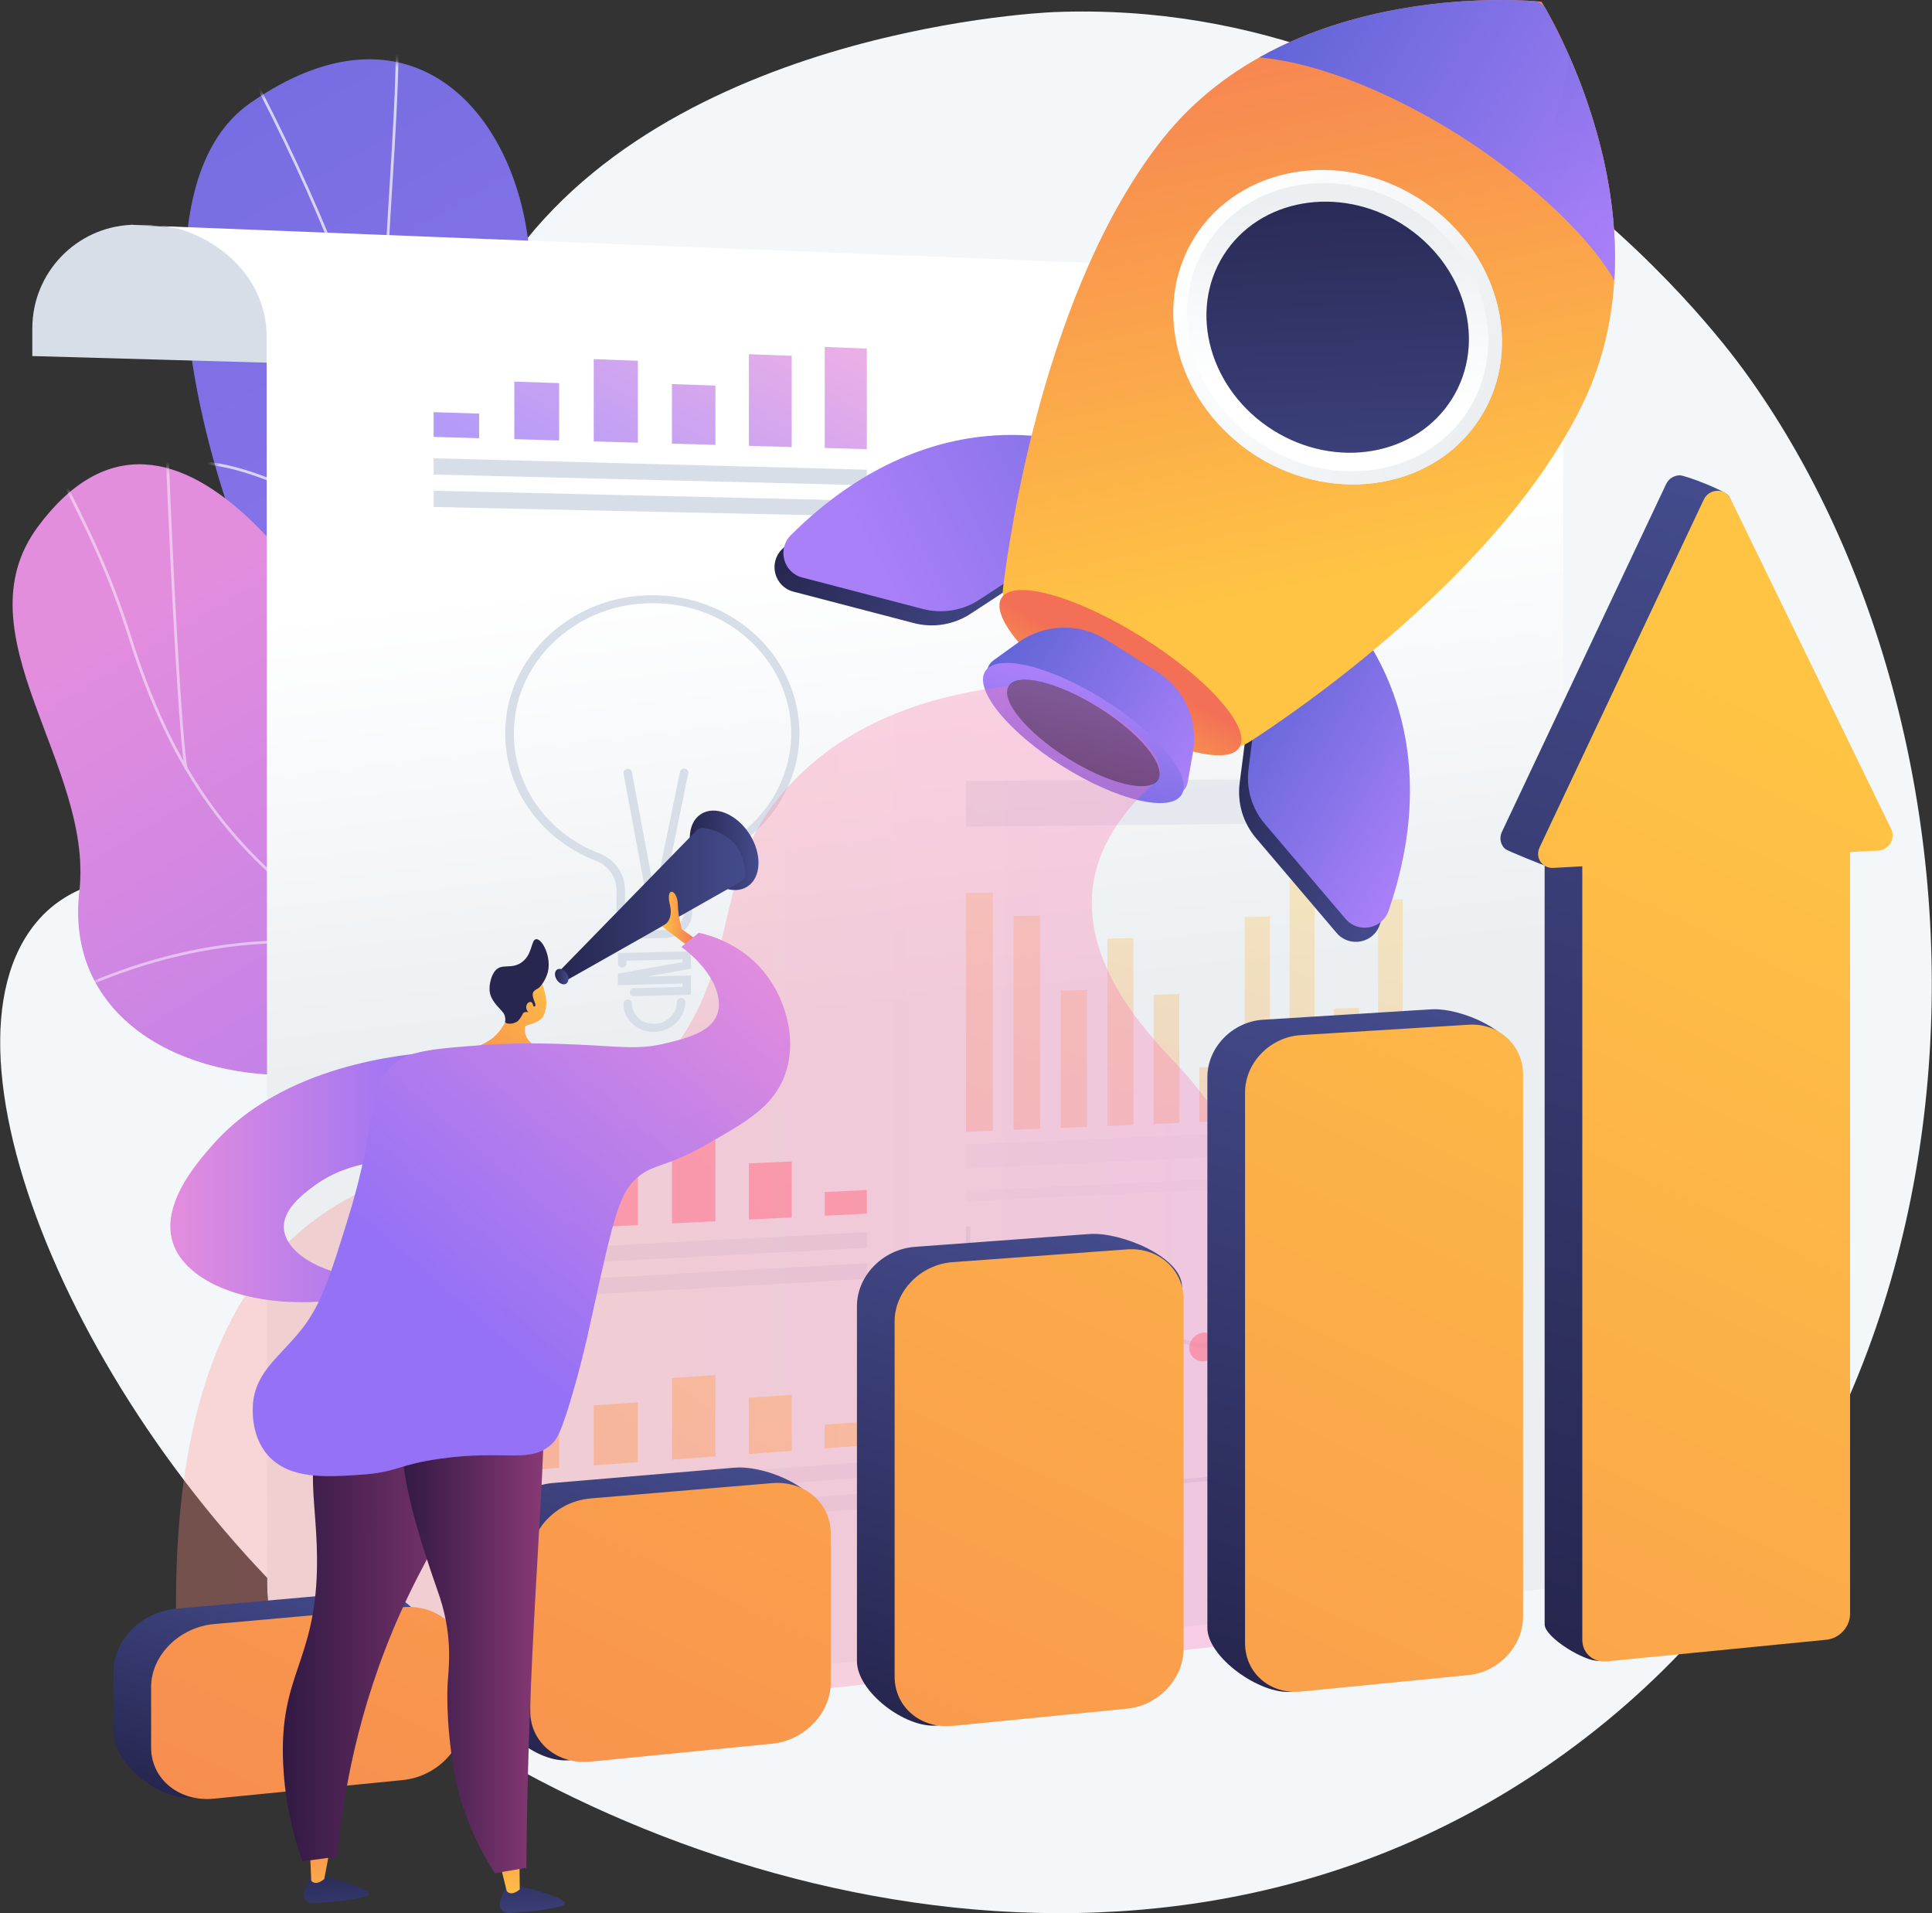 <svg width="303" height="300" viewBox="0 0 303 300" fill="none" xmlns="http://www.w3.org/2000/svg">
<rect x="0" y="0" width="303" height="300" fill="#333333" stroke="none"/>
<g clip-path="url(#clip0_16_1616)">
<path d="M273.553 58.146C268.929 51.803 229.394 -0.654 165.296 1.896C162.096 2.025 99.582 5.336 76.528 46.457C59.468 76.875 77.534 103.864 56.729 124.586C38.598 142.639 16.316 130.693 5.174 145.296C-11.8 167.539 15.235 227.614 56.75 261.118C99.625 295.714 181.649 321.096 245.405 274.939C316.995 223.125 316.267 116.796 273.553 58.146Z" fill="#F4F7FA"/>
<path d="M91.041 170.036C90.966 174.771 90.367 178.661 90.078 183.289C108.668 176.057 127.912 172.489 146.77 165.182C127.548 147.557 112.853 141.836 111.397 111.621C110.712 97.436 113.517 69.289 104.184 58.254C93.545 45.686 84.373 52.714 82.961 38.839C80.745 17.154 64.07 -1.147 39.219 16.178C14.678 33.279 39.444 106.918 61.427 122.111C77.545 138.782 91.448 145.296 91.041 170.036Z" fill="url(#paint0_linear_16_1616)"/>
<mask id="mask0_16_1616" style="mask-type:luminance" maskUnits="userSpaceOnUse" x="29" y="9" width="118" height="175">
<path d="M91.041 170.036C90.966 174.771 90.367 178.661 90.078 183.289C108.668 176.057 127.912 172.489 146.77 165.182C127.548 147.557 112.853 141.836 111.397 111.621C110.712 97.436 113.517 69.289 104.184 58.254C93.545 45.686 84.373 52.714 82.961 38.839C80.745 17.154 64.07 -1.147 39.219 16.178C14.678 33.279 39.444 106.918 61.427 122.111C77.545 138.782 91.448 145.296 91.041 170.036Z" fill="white"/>
</mask>
<g mask="url(#mask0_16_1616)">
<g opacity="0.7">
<path d="M119.05 171.482L118.675 171.696C115.058 165.289 110.884 159.086 106.86 153.086L105.329 150.803C102.097 145.971 99.282 141.6 96.81 137.743C95.418 135.578 94.102 133.521 92.807 131.55C88.858 125.507 86.075 121.275 84.694 119.175L83.785 117.782C72.954 101.196 64.338 74.668 59.704 60.418C59.201 58.875 58.751 57.493 58.366 56.314C51.623 36 42.184 15.664 30.314 -4.125L30.678 -4.35C42.569 15.461 52.019 35.828 58.773 56.175C59.169 57.353 59.618 58.736 60.111 60.279C64.734 74.507 73.35 101.003 84.138 117.536L85.048 118.918C86.428 121.018 89.2 125.239 93.16 131.293C94.455 133.275 95.772 135.332 97.163 137.486C99.635 141.343 102.45 145.714 105.682 150.546L107.213 152.828C111.248 158.85 115.422 165.053 119.05 171.482Z" fill="#FCFDFE"/>
<path d="M98.779 140.978L98.405 141.193C91.769 129.889 88.526 113.936 89.019 95.068C89.425 79.35 92.486 62.1 97.409 47.764L97.816 47.903C88.28 75.696 84.513 116.668 98.779 140.978Z" fill="#FCFDFE"/>
<path d="M60.849 62.678L60.421 62.711C59.714 51.396 60.431 39.932 61.117 28.843C61.587 21.257 62.08 13.403 62.112 5.668H62.54C62.508 13.414 62.016 21.268 61.545 28.864C60.86 39.943 60.142 51.396 60.849 62.678Z" fill="#FCFDFE"/>
<path d="M73.114 97.221C62.893 85.243 43.768 73.843 32.209 72.825L32.241 72.396C43.907 73.414 63.15 84.889 73.436 96.932L73.114 97.221Z" fill="#FCFDFE"/>
</g>
</g>
<path d="M64.199 119.85C74.078 142.061 86.375 134.068 102.525 124.543C104.409 147.107 107.074 169.007 109.846 191.228C98.95 197.443 91.02 201.686 81.484 189.803C70.695 176.368 64.916 168.257 45.951 168.578C26.986 168.911 10.279 158.636 12.441 139.778C14.721 119.936 -6.524 99.504 5.902 82.65C27.564 53.293 53.914 96.718 64.199 119.85Z" fill="url(#paint1_linear_16_1616)"/>
<mask id="mask1_16_1616" style="mask-type:luminance" maskUnits="userSpaceOnUse" x="1" y="72" width="109" height="126">
<path d="M64.199 119.85C74.078 142.061 86.375 134.068 102.525 124.543C104.409 147.107 107.074 169.007 109.846 191.228C98.95 197.443 91.02 201.686 81.484 189.803C70.695 176.368 64.916 168.257 45.951 168.578C26.986 168.911 10.279 158.636 12.441 139.778C14.721 119.936 -6.524 99.504 5.902 82.65C27.564 53.293 53.914 96.718 64.199 119.85Z" fill="white"/>
</mask>
<g mask="url(#mask1_16_1616)">
<g opacity="0.5">
<path d="M102.065 163.703C82.136 158.968 65.676 154.468 50.2 143.421C35.387 132.846 26.419 119.893 20.211 100.125C16.99 89.882 13.533 82.907 8.62 73.436L9.005 73.232C13.929 82.725 17.396 89.721 20.628 99.996C26.804 119.668 35.73 132.557 50.457 143.068C65.868 154.071 82.297 158.561 102.172 163.286L102.065 163.703Z" fill="#FCFDFE"/>
<path d="M85.743 197.625L85.358 197.432C88.387 191.4 91.951 186.257 96.253 181.703C98.458 179.368 100.845 177.589 103.756 175.639L103.991 175.993C101.101 177.932 98.736 179.7 96.564 181.993C92.293 186.525 88.751 191.636 85.743 197.625Z" fill="#FCFDFE"/>
<path d="M60.014 149.593C44.977 145.993 27.767 148.136 11.553 155.636L11.371 155.25C27.671 147.707 44.987 145.543 60.11 149.175L60.014 149.593Z" fill="#FCFDFE"/>
<path d="M29.458 120.557L29.051 120.696C28.291 118.521 27.157 96.578 26.825 89.903C26.14 76.093 25.594 61.211 25.851 60.225L26.269 60.332C26.055 61.157 26.515 74.689 27.264 89.882C27.938 103.607 28.869 118.875 29.458 120.557Z" fill="#FCFDFE"/>
</g>
</g>
<path d="M225.444 47.057L217.257 48.589C209.562 50.025 203.986 56.754 203.986 64.586L207.389 61.532L5.067 55.832V51.504C5.067 42.771 11.959 35.593 20.671 35.25L225.444 47.057Z" fill="#D8DEE8"/>
<path d="M20.361 35.261C20.361 35.261 26.14 35.228 28.516 36.021C36.276 38.582 41.82 44.957 41.82 52.789L41.916 248.7C41.927 260.186 51.859 269.143 63.278 267.943L263.728 246.9C253.357 246.482 245.169 237.943 245.169 227.55V59.796C245.169 51.064 238.277 43.886 229.565 43.543L20.361 35.261Z" fill="url(#paint2_linear_16_1616)"/>
<g opacity="0.5">
<path d="M68.009 236.882L135.949 231.654V229.221L68.009 234.332V236.882Z" fill="#D8DEE8"/>
<path d="M68.009 241.982L135.949 236.529V234.096L68.009 239.432V241.982Z" fill="#D8DEE8"/>
<path d="M129.346 227.111L135.949 226.629V222.921L129.346 223.393V227.111Z" fill="url(#paint3_linear_16_1616)"/>
<path d="M117.455 227.989L124.166 227.496V218.721L117.455 219.171V227.989Z" fill="url(#paint4_linear_16_1616)"/>
<path d="M105.382 228.879L112.2 228.375V215.625L105.382 216.075V228.879Z" fill="url(#paint5_linear_16_1616)"/>
<path d="M93.117 229.779L100.042 229.275V219.9L93.117 220.371V229.779Z" fill="url(#paint6_linear_16_1616)"/>
<path d="M80.659 230.7L87.691 230.175V215.529L80.659 215.989V230.7Z" fill="url(#paint7_linear_16_1616)"/>
<path d="M68.009 231.632L75.147 231.107V214.693L68.009 215.143V231.632Z" fill="url(#paint8_linear_16_1616)"/>
</g>
<g opacity="0.7">
<path d="M68.009 199.275L135.949 195.654V193.211L68.009 196.736V199.275Z" fill="#D8DEE8"/>
<path d="M68.009 204.375L135.949 200.529V198.086L68.009 201.825V204.375Z" fill="#D8DEE8"/>
<path d="M129.346 190.639L135.949 190.307V186.6L129.346 186.922V190.639Z" fill="url(#paint9_linear_16_1616)"/>
<path d="M117.455 191.229L124.166 190.896V182.121L117.455 182.421V191.229Z" fill="url(#paint10_linear_16_1616)"/>
<path d="M105.382 191.839L112.2 191.496V178.746L105.382 179.036V191.839Z" fill="url(#paint11_linear_16_1616)"/>
<path d="M93.117 192.45L100.042 192.096V182.732L93.117 183.032V192.45Z" fill="url(#paint12_linear_16_1616)"/>
<path d="M80.659 193.072L87.691 192.718V178.072L80.659 178.35V193.072Z" fill="url(#paint13_linear_16_1616)"/>
<path d="M68.009 193.704L75.147 193.339V176.936L68.009 177.214V193.704Z" fill="url(#paint14_linear_16_1616)"/>
</g>
<path d="M68.009 74.411L135.949 76.093V73.65L68.009 71.861V74.411Z" fill="#D8DEE8"/>
<path d="M68.009 79.5L135.949 80.968V78.525L68.009 76.95V79.5Z" fill="#D8DEE8"/>
<path opacity="0.7" d="M75.147 68.711L68.009 68.507V64.629L75.147 64.854V68.711Z" fill="url(#paint15_linear_16_1616)"/>
<path opacity="0.7" d="M87.691 69.064L80.659 68.861V59.839L87.691 60.075V69.064Z" fill="url(#paint16_linear_16_1616)"/>
<path opacity="0.7" d="M100.042 69.418L93.117 69.214V56.314L100.042 56.572V69.418Z" fill="url(#paint17_linear_16_1616)"/>
<path opacity="0.7" d="M112.2 69.761L105.382 69.568V60.225L112.2 60.461V69.761Z" fill="url(#paint18_linear_16_1616)"/>
<path opacity="0.7" d="M124.166 70.104L117.455 69.911V55.543L124.166 55.789V70.104Z" fill="url(#paint19_linear_16_1616)"/>
<path opacity="0.7" d="M135.949 70.436L129.346 70.243V54.397L135.949 54.654V70.436Z" fill="url(#paint20_linear_16_1616)"/>
<g opacity="0.3">
<path d="M216.123 174.771L219.986 174.611V141.021L216.123 141.096V174.771Z" fill="url(#paint21_linear_16_1616)"/>
<path d="M209.219 175.061L213.115 174.9V158.025L209.219 158.143V175.061Z" fill="url(#paint22_linear_16_1616)"/>
<path d="M202.241 175.35L206.18 175.189V138.064L202.241 138.129V175.35Z" fill="url(#paint23_linear_16_1616)"/>
<path d="M195.209 175.65L199.169 175.479V143.711L195.209 143.797V175.65Z" fill="url(#paint24_linear_16_1616)"/>
<path d="M188.103 175.95L192.106 175.779V167.218L188.103 167.368V175.95Z" fill="url(#paint25_linear_16_1616)"/>
<path d="M180.921 176.25L184.967 176.079V155.861L180.921 155.979V176.25Z" fill="url(#paint26_linear_16_1616)"/>
<path d="M173.676 176.55L177.753 176.379V147.107L173.676 147.193V176.55Z" fill="url(#paint27_linear_16_1616)"/>
<path d="M166.355 176.861L170.476 176.689V155.229L166.355 155.346V176.861Z" fill="url(#paint28_linear_16_1616)"/>
<path d="M158.96 177.171L163.134 176.989V143.55L158.96 143.636V177.171Z" fill="url(#paint29_linear_16_1616)"/>
<path d="M151.5 177.482L155.706 177.3V139.95L151.5 140.025V177.482Z" fill="url(#paint30_linear_16_1616)"/>
</g>
<path opacity="0.3" d="M151.5 183.225L219.986 180.086V176.507L151.5 179.464V183.225Z" fill="#D8DEE8"/>
<path opacity="0.3" d="M151.5 188.411L199.169 186.064V184.457L151.5 186.75V188.411Z" fill="#D8DEE8"/>
<path opacity="0.5" d="M151.5 129.643L219.986 128.936V122.079L151.5 122.454V129.643Z" fill="#D8DEE8"/>
<path d="M159.912 83.775C159.912 98.357 171.953 110.207 186.54 110.239C200.85 110.271 212.237 98.893 212.237 84.825C212.237 70.746 200.839 58.918 186.54 58.382C171.942 57.825 159.912 69.193 159.912 83.775Z" fill="#D8DEE8"/>
<path opacity="0.35" d="M161.464 83.014C161.796 72.536 168.752 63.922 178.267 60.943C180.868 60.129 183.65 59.732 186.54 59.839C200.036 60.332 210.803 71.496 210.803 84.793C210.803 98.079 200.036 108.814 186.54 108.771C172.787 108.718 161.453 97.543 161.453 83.807C161.442 83.539 161.453 83.282 161.464 83.014Z" fill="white"/>
<path opacity="0.7" d="M161.464 83.014C161.796 72.536 168.752 63.922 178.267 60.943C180.868 60.129 183.65 59.732 186.54 59.839C200.036 60.332 210.803 71.496 210.803 84.793C210.803 98.079 200.036 108.814 186.54 108.771C172.787 108.718 161.453 97.543 161.453 83.807C161.442 83.539 161.453 83.282 161.464 83.014Z" fill="url(#paint31_linear_16_1616)"/>
<path d="M161.464 83.014C161.796 72.536 168.752 63.921 178.267 60.943L186.54 84.3L161.464 83.014Z" fill="white"/>
<path d="M219.633 229.832L151.5 235.286V192.364L152.185 192.332V234.568L219.633 229.189V229.832Z" fill="#D8DEE8"/>
<path d="M161.207 222.589L160.726 222.15L174.971 207.011L188.702 210.836L201.984 198.654L215.116 204.589L214.827 205.168L202.08 199.414L188.841 211.564L175.153 207.75L161.207 222.589Z" fill="#D8DEE8"/>
<path opacity="0.7" d="M163.305 222.204C163.305 223.457 162.256 224.561 160.972 224.657C159.677 224.754 158.628 223.811 158.628 222.546C158.628 221.282 159.677 220.189 160.972 220.093C162.256 219.996 163.305 220.939 163.305 222.204Z" fill="url(#paint32_linear_16_1616)"/>
<path opacity="0.7" d="M177.358 207.236C177.358 208.479 176.33 209.561 175.067 209.636C173.794 209.721 172.766 208.768 172.766 207.525C172.766 206.271 173.794 205.2 175.067 205.125C176.33 205.039 177.358 205.993 177.358 207.236Z" fill="url(#paint33_linear_16_1616)"/>
<path opacity="0.7" d="M191.025 211.061C191.025 212.293 190.019 213.364 188.777 213.45C187.536 213.536 186.519 212.604 186.519 211.361C186.519 210.118 187.536 209.057 188.777 208.971C190.019 208.886 191.025 209.818 191.025 211.061Z" fill="url(#paint34_linear_16_1616)"/>
<path opacity="0.7" d="M204.242 198.9C204.242 200.121 203.258 201.171 202.027 201.246C200.807 201.321 199.812 200.389 199.812 199.157C199.812 197.925 200.807 196.875 202.027 196.811C203.258 196.746 204.242 197.679 204.242 198.9Z" fill="url(#paint35_linear_16_1616)"/>
<path opacity="0.7" d="M217.139 204.739C217.139 205.95 216.165 207 214.967 207.075C213.768 207.15 212.783 206.229 212.783 205.018C212.783 203.796 213.757 202.757 214.967 202.682C216.176 202.607 217.139 203.529 217.139 204.739Z" fill="url(#paint36_linear_16_1616)"/>
<path d="M104.398 147.075L100.887 147.15C98.576 147.204 96.692 145.479 96.692 143.304V139.618C96.692 137.561 95.44 135.739 93.502 134.989C83.924 131.282 78.208 122.218 79.386 112.489C80.595 102.429 89.318 94.414 99.999 93.439C106.656 92.829 113.003 94.811 117.872 99C122.646 103.093 125.375 108.911 125.375 114.975C125.375 123.504 120.023 131.25 111.675 134.743C109.781 135.536 108.55 137.368 108.55 139.414V143.079C108.561 145.232 106.699 147.021 104.398 147.075ZM102.675 94.586C101.84 94.575 100.994 94.607 100.149 94.682C90.088 95.604 81.879 103.146 80.734 112.629C79.632 121.8 85.004 130.339 94.027 133.832C96.456 134.775 98.019 137.036 98.019 139.596V143.282C98.019 144.761 99.303 145.939 100.887 145.907L104.398 145.832C105.96 145.8 107.234 144.579 107.234 143.111V139.446C107.234 136.907 108.775 134.614 111.162 133.618C119.039 130.329 124.09 123.021 124.09 114.975C124.09 109.254 121.511 103.779 117.005 99.911C113.035 96.504 108.026 94.65 102.675 94.586Z" fill="#D8DEE8"/>
<path d="M108.358 155.968L99.442 156.204C99.078 156.214 98.779 155.946 98.779 155.593C98.779 155.239 99.078 154.961 99.442 154.95L107.041 154.746V154.221L96.906 154.479V152.668L107.041 150.868V150.439L98.244 150.643V151.082C98.244 151.425 97.944 151.714 97.58 151.725C97.216 151.736 96.916 151.457 96.916 151.114V149.432L108.368 149.175V151.896L101.497 153.129L108.368 152.957V155.968H108.358Z" fill="#D8DEE8"/>
<path d="M102.643 161.796C99.967 161.882 97.784 159.9 97.784 157.382C97.784 157.039 98.083 156.75 98.447 156.739C98.811 156.729 99.111 156.996 99.111 157.339C99.111 159.161 100.695 160.607 102.643 160.543C104.58 160.489 106.153 158.957 106.153 157.136C106.153 156.793 106.453 156.504 106.817 156.493C107.181 156.482 107.48 156.75 107.48 157.093C107.48 159.621 105.318 161.721 102.643 161.796Z" fill="#D8DEE8"/>
<path d="M102.643 144.396C102.322 144.396 102.043 144.193 101.99 143.893L97.794 121.307C97.73 120.964 97.976 120.643 98.34 120.579C98.704 120.514 99.047 120.739 99.111 121.082L102.685 140.314L106.645 121.029C106.71 120.696 107.063 120.471 107.416 120.536C107.769 120.6 108.005 120.921 107.94 121.264L103.306 143.871C103.242 144.171 102.964 144.386 102.643 144.396Z" fill="#D8DEE8"/>
<path d="M208.695 97.254C208.695 97.254 227.093 113.871 216.39 145.018C215.395 147.921 211.617 148.629 209.626 146.293L196.976 131.411C194.942 129.021 194.022 125.893 194.418 122.786L196.473 106.832L208.695 97.254Z" fill="url(#paint37_linear_16_1616)"/>
<path d="M168.935 72.278C168.935 72.278 145.978 62.925 122.635 86.132C120.463 88.296 121.469 92.004 124.433 92.775L143.323 97.704C146.352 98.496 149.574 97.971 152.196 96.257L165.649 87.461L168.935 72.278Z" fill="url(#paint38_linear_16_1616)"/>
<path d="M210.086 95.036C210.086 95.036 228.484 111.654 217.781 142.8C216.786 145.704 213.008 146.411 211.017 144.075L198.367 129.193C196.333 126.804 195.413 123.675 195.809 120.568L197.864 104.614L210.086 95.036Z" fill="url(#paint39_linear_16_1616)"/>
<path d="M170.326 70.061C170.326 70.061 147.369 60.707 124.026 83.914C121.854 86.079 122.86 89.786 125.824 90.557L144.715 95.486C147.743 96.278 150.965 95.754 153.587 94.039L167.04 85.243L170.326 70.061Z" fill="url(#paint40_linear_16_1616)"/>
<path d="M182.324 21.803C202.744 -3.954 241.734 0.236 241.755 0.279C241.809 0.279 262.54 33.6 248.263 63.214C235.313 90.075 202.381 112.189 196.034 116.271C195.349 116.711 194.236 117.332 193.733 116.7C183.929 104.325 171.825 97.157 157.911 94.221C157.141 94.061 157.237 92.796 157.333 92.014C158.232 84.611 163.766 45.203 182.324 21.803Z" fill="url(#paint41_linear_16_1616)"/>
<g opacity="0.3">
<path d="M200.989 55.296C212.43 40.993 225.07 44.946 236.254 32.346C240.343 27.75 244.57 20.55 246.09 8.764C251.281 20.561 258.12 42.771 248.263 63.225C235.312 90.086 202.38 112.2 196.034 116.282C195.349 116.721 194.236 117.343 193.733 116.711C188.777 110.454 183.233 105.536 177.176 101.818C181.692 98.411 184.817 94.811 187.044 91.457C196.034 77.914 190.565 68.336 200.989 55.296Z" fill="url(#paint42_linear_16_1616)"/>
</g>
<path d="M228.698 21.118C219.077 15.075 207.475 9.921 197.511 9C215.063 -0.857 235.494 -0.193 240.567 0.171C241.317 0.225 241.991 0.653 242.365 1.307C244.902 5.721 254.384 23.85 253.164 43.95C248.798 36.246 238.32 27.161 228.698 21.118Z" fill="url(#paint43_linear_16_1616)"/>
<path opacity="0.3" d="M246.101 8.754C246.122 8.807 246.154 8.861 246.176 8.914C246.218 9.011 246.261 9.107 246.304 9.204C246.347 9.3 246.39 9.396 246.433 9.493C246.475 9.589 246.507 9.675 246.55 9.771C246.593 9.879 246.636 9.975 246.679 10.082C246.711 10.168 246.754 10.264 246.796 10.35C246.839 10.457 246.893 10.575 246.936 10.682C246.968 10.768 247.01 10.854 247.043 10.939C247.085 11.057 247.139 11.175 247.182 11.293C247.214 11.379 247.246 11.464 247.289 11.55C247.342 11.678 247.385 11.796 247.439 11.925C247.471 12.011 247.503 12.086 247.535 12.171C247.588 12.3 247.642 12.428 247.685 12.568C247.717 12.643 247.749 12.729 247.781 12.803C247.835 12.943 247.888 13.071 247.942 13.211C247.974 13.286 248.006 13.371 248.027 13.446C248.081 13.586 248.134 13.736 248.188 13.875C248.22 13.95 248.241 14.025 248.273 14.1C248.327 14.25 248.38 14.4 248.434 14.55C248.455 14.625 248.487 14.7 248.509 14.775C248.562 14.925 248.616 15.086 248.68 15.246C248.701 15.321 248.734 15.386 248.755 15.461C248.808 15.621 248.873 15.782 248.926 15.943C248.948 16.018 248.969 16.082 249.001 16.157C249.055 16.328 249.119 16.489 249.172 16.661C249.194 16.725 249.215 16.8 249.237 16.864C249.29 17.036 249.354 17.207 249.408 17.378C249.429 17.443 249.451 17.518 249.472 17.582C249.526 17.753 249.59 17.936 249.643 18.118C249.665 18.182 249.686 18.246 249.708 18.311C249.761 18.493 249.825 18.675 249.879 18.857C249.9 18.921 249.922 18.986 249.932 19.05C249.986 19.232 250.05 19.425 250.104 19.618C250.125 19.682 250.136 19.746 250.157 19.8C250.211 19.993 250.275 20.186 250.328 20.378C250.35 20.432 250.36 20.496 250.382 20.55C250.435 20.753 250.5 20.946 250.553 21.15C250.564 21.203 250.585 21.268 250.596 21.321C250.649 21.525 250.703 21.729 250.767 21.932C250.778 21.986 250.799 22.039 250.81 22.104C250.863 22.307 250.917 22.521 250.97 22.725C250.981 22.779 251.003 22.832 251.013 22.886C251.067 23.1 251.12 23.314 251.174 23.529C251.184 23.582 251.195 23.636 251.217 23.689C251.27 23.904 251.324 24.128 251.377 24.343C251.388 24.396 251.399 24.439 251.409 24.493C251.463 24.718 251.516 24.943 251.559 25.168C251.57 25.211 251.58 25.264 251.591 25.307C251.645 25.532 251.688 25.768 251.741 25.993C251.752 26.036 251.762 26.089 251.773 26.132C251.827 26.368 251.869 26.593 251.912 26.828C251.923 26.871 251.934 26.914 251.934 26.957C251.976 27.193 252.03 27.428 252.073 27.675C252.083 27.718 252.084 27.761 252.094 27.803C252.137 28.05 252.18 28.286 252.223 28.532C252.233 28.575 252.233 28.607 252.244 28.65C252.287 28.896 252.33 29.143 252.372 29.389C252.383 29.421 252.383 29.464 252.394 29.496C252.437 29.743 252.479 30 252.512 30.257C252.512 30.289 252.522 30.321 252.522 30.354C252.565 30.611 252.597 30.868 252.64 31.125C252.64 31.157 252.651 31.189 252.651 31.221C252.683 31.489 252.726 31.746 252.758 32.014C252.758 32.046 252.768 32.068 252.768 32.1C252.801 32.368 252.833 32.636 252.865 32.904C252.865 32.925 252.865 32.946 252.875 32.968C252.908 33.246 252.94 33.514 252.961 33.793C252.961 33.814 252.961 33.825 252.972 33.846C253.004 34.125 253.025 34.414 253.047 34.693C253.047 34.703 253.047 34.725 253.047 34.736C253.068 35.025 253.1 35.314 253.122 35.603C253.122 35.614 253.122 35.614 253.122 35.625C253.325 38.336 253.368 41.121 253.197 43.939C250.392 39.021 245.105 33.525 239.144 28.628C242.184 24.107 244.923 17.775 246.101 8.754Z" fill="url(#paint44_linear_16_1616)"/>
<path d="M187.343 37.211C180.344 48.386 184.711 63.75 197.104 71.528C209.498 79.307 225.22 76.564 232.22 65.389C239.219 54.214 234.852 38.85 222.459 31.071C210.065 23.293 194.343 26.036 187.343 37.211Z" fill="url(#paint45_linear_16_1616)"/>
<path d="M200.989 55.296C210.322 43.618 220.457 44.111 229.95 37.832C236.297 45.996 237.539 56.904 232.219 65.4C225.22 76.575 209.498 79.318 197.104 71.539C196.087 70.907 195.135 70.211 194.225 69.482C195.263 64.982 196.911 60.407 200.989 55.296Z" fill="url(#paint46_linear_16_1616)"/>
<path d="M189.216 38.389C182.795 48.632 186.808 62.711 198.164 69.846C209.519 76.982 223.936 74.464 230.347 64.221C236.768 53.978 232.755 39.9 221.399 32.764C210.044 25.628 195.638 28.146 189.216 38.389Z" fill="url(#paint47_linear_16_1616)"/>
<path d="M191.871 40.05C186.284 48.975 189.773 61.243 199.662 67.457C209.562 73.671 222.106 71.475 227.703 62.561C233.29 53.636 229.801 41.368 219.911 35.154C210.012 28.939 197.457 31.136 191.871 40.05Z" fill="url(#paint48_linear_16_1616)"/>
<path d="M157.066 93.761C155.161 96.814 161.957 104.529 172.263 111C182.57 117.471 192.47 120.246 194.386 117.204C196.291 114.15 189.495 106.436 179.188 99.964C168.881 93.493 158.981 90.707 157.066 93.761Z" fill="url(#paint49_linear_16_1616)"/>
<path d="M173.494 100.307L181.5 105.332C185.759 108.011 187.975 113.004 187.097 117.964L186.262 122.668C185.952 124.404 183.994 125.271 182.506 124.339L155.942 107.657C154.454 106.725 154.379 104.571 155.814 103.543L159.688 100.746C163.776 97.811 169.235 97.629 173.494 100.307Z" fill="url(#paint50_linear_16_1616)"/>
<path d="M154.508 105.268C152.71 108.139 158.136 114.803 166.644 120.15C175.153 125.496 183.512 127.489 185.31 124.618C187.108 121.746 181.682 115.082 173.173 109.736C164.664 104.389 156.306 102.386 154.508 105.268Z" fill="url(#paint51_linear_16_1616)"/>
<path d="M158.2 107.582C156.83 109.768 160.961 114.836 167.425 118.886C173.89 122.946 180.237 124.468 181.606 122.282C182.976 120.096 178.845 115.029 172.381 110.979C165.916 106.918 159.57 105.396 158.2 107.582Z" fill="url(#paint52_linear_16_1616)"/>
<g opacity="0.3">
<path d="M200.989 55.296C208.93 45.364 217.45 44.228 225.658 40.254C230.924 46.8 232.016 55.671 227.703 62.55C222.116 71.475 209.562 73.661 199.662 67.446C198.217 66.536 196.911 65.496 195.745 64.361C196.836 61.478 198.431 58.489 200.989 55.296Z" fill="url(#paint53_linear_16_1616)"/>
</g>
<path opacity="0.32" d="M29.03 275.625L208.416 256.286C208.438 204.246 196.622 179.871 184.956 167.325C181.243 163.339 169.694 152.079 171.396 139.018C172.37 131.518 177.4 125.904 181.606 122.282C184.967 116.239 161.978 102.921 158.2 107.582C148.589 108.686 134.558 111.879 124.283 122.636C111.183 136.339 116.684 149.229 105.928 164.1C90.698 185.175 66.971 176.839 47.899 192.407C35.398 202.596 23.411 224.271 29.03 275.625Z" fill="url(#paint54_linear_16_1616)"/>
<path d="M57.242 276.718L30.411 281.893C24.985 282.429 17.793 276.579 17.793 271.618V262.125C17.793 257.164 22.213 252.75 27.639 252.257L57.242 249.611C62.54 249.139 66.832 252.707 66.832 257.593V266.925C66.832 271.811 62.551 276.193 57.242 276.718Z" fill="url(#paint55_linear_16_1616)"/>
<path d="M115.165 271.007L89.361 276.011C84.149 276.525 77.267 270.804 77.267 265.939V242.143C77.267 237.278 81.505 232.982 86.728 232.543L115.176 230.143C120.27 229.714 129.153 233.657 129.153 238.446L124.391 261.45C124.38 266.218 120.259 270.503 115.165 271.007Z" fill="url(#paint56_linear_16_1616)"/>
<path d="M170.851 265.521L146.994 270.568C141.975 271.061 134.397 265.253 134.397 260.486V204.814C134.397 200.046 138.475 195.878 143.495 195.514L170.851 193.5C175.752 193.146 185.374 197.078 185.374 201.771L179.712 256.146C179.712 260.839 175.752 265.039 170.851 265.521Z" fill="url(#paint57_linear_16_1616)"/>
<path d="M224.428 260.239L202.488 265.275C197.661 265.746 189.355 259.907 189.355 255.236V168.911C189.355 164.229 193.283 160.2 198.1 159.9L224.428 158.271C229.148 157.982 237.849 161.743 237.849 166.35L232.958 251.079C232.958 255.664 229.148 259.768 224.428 260.239Z" fill="url(#paint58_linear_16_1616)"/>
<path d="M290.699 127.586L271.177 77.829C270.76 76.971 264.263 74.518 263.428 74.528C262.583 74.55 261.727 75.011 261.299 75.911L235.548 130.446C235.077 131.432 235.355 132.482 236.051 133.103C236.468 133.478 242.248 135.728 242.248 135.728V254.7C242.248 256.778 248.637 260.636 250.756 260.421L280.531 254.689C282.586 254.486 284.245 252.664 284.245 250.618V131.186L288.644 130.95C290.313 130.864 291.416 129.064 290.699 127.586Z" fill="url(#paint59_linear_16_1616)"/>
<path d="M63.15 279.128L33.547 282.043C28.12 282.578 23.7 278.989 23.7 274.028V264.536C23.7 259.575 28.12 255.161 33.547 254.668L63.15 252.021C68.448 251.55 72.74 255.118 72.74 260.003V269.336C72.74 274.232 68.459 278.603 63.15 279.128Z" fill="url(#paint60_linear_16_1616)"/>
<path d="M121.073 273.428L92.625 276.236C87.413 276.75 83.164 273.225 83.164 268.361V244.564C83.164 239.7 87.402 235.403 92.625 234.964L121.073 232.564C126.167 232.136 130.288 235.661 130.288 240.45V263.871C130.288 268.639 126.167 272.925 121.073 273.428Z" fill="url(#paint61_linear_16_1616)"/>
<path d="M176.758 267.932L149.402 270.632C144.383 271.125 140.305 267.664 140.305 262.896V207.214C140.305 202.446 144.383 198.278 149.402 197.914L176.758 195.911C181.66 195.557 185.62 199.071 185.62 203.764V258.557C185.62 263.261 181.66 267.45 176.758 267.932Z" fill="url(#paint62_linear_16_1616)"/>
<path d="M230.336 262.661L204.007 265.253C199.18 265.725 195.263 262.328 195.263 257.646V171.321C195.263 166.639 199.191 162.611 204.007 162.311L230.336 160.682C235.056 160.393 238.866 163.886 238.866 168.493V253.489C238.866 258.086 235.056 262.189 230.336 262.661Z" fill="url(#paint63_linear_16_1616)"/>
<path d="M296.606 130.007L271.402 78.203C270.567 76.478 268.041 76.564 267.206 78.343L241.456 132.878C240.706 134.464 241.852 136.178 243.596 136.093L248.155 135.846V257.132C248.155 259.211 249.868 260.732 251.976 260.518L286.439 257.121C288.494 256.918 290.152 255.096 290.152 253.05V133.607L294.551 133.371C296.232 133.286 297.323 131.486 296.606 130.007Z" fill="url(#paint64_linear_16_1616)"/>
<path d="M48.584 294.407C48.584 294.407 47.578 296.7 47.621 297.096V297.107C47.696 297.889 48.317 298.489 49.044 298.446C51.163 298.329 55.23 298.018 57.35 297.364C60.304 296.443 50.168 294.075 50.168 294.075L48.584 294.407Z" fill="url(#paint65_linear_16_1616)"/>
<path d="M48.648 291.011L48.809 294.9C48.809 294.9 49.398 295.843 50.853 294.643L51.635 290.507L48.648 291.011Z" fill="url(#paint66_linear_16_1616)"/>
<path d="M56.012 218.711C53.657 220.018 52.234 221.796 51.677 222.557C47.171 228.718 49.932 235.414 49.708 246.021C49.397 260.754 43.757 262.65 44.41 276.611C44.71 283.168 46.219 288.45 47.428 291.857C49.248 291.611 51.067 291.375 52.886 291.129C53.721 282.086 55.958 268.093 62.829 252.814C70.021 236.85 78.155 228.643 74.912 222.45C72.226 217.35 62.54 215.1 56.012 218.711Z" fill="url(#paint67_linear_16_1616)"/>
<path opacity="0.3" d="M74.912 222.461C72.226 217.339 62.54 215.1 56.012 218.711C55.766 218.839 55.541 218.989 55.327 219.129C60.079 227.207 60.154 232.736 59.094 236.486C58.013 240.321 55.744 242.218 55.209 247.757C54.62 253.918 57.093 254.957 56.151 259.971C54.952 266.271 50.735 266.143 49.579 272.314C48.477 278.186 51.784 281.004 49.718 284.796C48.927 286.254 47.642 287.271 46.23 288C46.626 289.468 47.054 290.764 47.439 291.868C49.258 291.621 51.078 291.386 52.897 291.139C53.732 282.096 55.969 268.104 62.84 252.825C70.021 236.861 78.155 228.654 74.912 222.461Z" fill="url(#paint68_linear_16_1616)"/>
<path d="M79.29 295.929C79.29 295.929 78.284 298.221 78.326 298.618V298.629C78.401 299.411 79.022 300.011 79.75 299.968C81.869 299.85 85.936 299.539 88.055 298.886C91.009 297.964 80.874 295.596 80.874 295.596L79.29 295.929Z" fill="url(#paint69_linear_16_1616)"/>
<path d="M78.487 292.554L79.472 296.529C79.472 296.529 80.061 297.471 81.516 296.271L81.473 292.05L78.487 292.554Z" fill="url(#paint70_linear_16_1616)"/>
<path d="M64.724 221.025C60.357 225.536 65.88 241.489 68.716 249.696C68.983 250.457 69.679 252.429 70.107 255.182C70.696 259.029 70.353 261.836 70.203 264C70.203 264 69.829 269.571 71.167 277.468C71.82 281.293 73.371 287.089 77.588 293.743C79.236 293.454 80.895 293.164 82.543 292.875C82.608 285.707 82.79 274.018 83.485 259.543C84.609 235.886 86.611 214.286 84.16 213.804C83.357 213.643 83.154 215.989 80.671 218.132C74.977 223.05 68.063 217.575 64.724 221.025Z" fill="url(#paint71_linear_16_1616)"/>
<path d="M68.855 164.925C63.236 165.257 44.442 166.982 33.45 179.411C30.85 182.346 24.471 189.568 27.521 195.889C30.465 201.986 41.381 205.661 54.342 203.625C55.209 202.521 56.087 201.418 56.953 200.314C49.793 199.586 44.838 196.221 44.528 192.718C44.26 189.654 47.599 187.189 49.269 185.946C54.974 181.725 62.176 181.811 64.638 181.939C66.04 176.271 67.442 170.593 68.855 164.925Z" fill="url(#paint72_linear_16_1616)"/>
<path d="M117.541 130.779C119.553 133.918 119.403 137.604 117.22 139.018C115.026 140.432 111.612 139.029 109.6 135.9C107.588 132.761 107.738 129.075 109.921 127.661C112.115 126.236 115.529 127.639 117.541 130.779Z" fill="url(#paint73_linear_16_1616)"/>
<path d="M87.392 152.625L109.246 130.211C109.535 129.921 109.931 129.782 110.338 129.836C112.083 130.082 116.674 131.293 116.867 137.068C116.888 137.55 116.631 138 116.214 138.236L88.751 153.782L87.392 152.625Z" fill="url(#paint74_linear_16_1616)"/>
<path d="M88.869 152.636C89.265 153.246 89.233 153.964 88.805 154.243C88.377 154.521 87.713 154.243 87.317 153.632C86.921 153.021 86.953 152.304 87.381 152.025C87.809 151.757 88.484 152.025 88.869 152.636Z" fill="url(#paint75_linear_16_1616)"/>
<path d="M107.705 148.2L103.799 145.254C103.799 145.254 105.747 144.675 105.051 141.793C104.355 138.911 106.25 139.468 106.303 141.793C106.367 144.118 106.967 145.725 106.967 145.725L109.353 147.439L107.705 148.2Z" fill="url(#paint76_linear_16_1616)"/>
<path d="M85.155 159.407C86.022 157.864 85.572 156.129 85.476 155.754C85.059 154.189 84.909 153.954 84.609 153.621L84.181 153.193C84.181 153.193 84.16 153.171 84.127 153.161C83.838 152.968 82.757 152.679 82.522 152.668C81.784 152.646 80.339 155.336 79.579 159.45C79.515 159.6 79.45 159.75 79.386 159.9C79.269 160.179 79.183 160.382 79.172 160.404C79.033 160.725 78.262 161.936 77.406 162.654C75.448 164.325 70.931 165.321 70.974 166.05C71.006 166.736 74.966 167.196 78.883 167.111C81.644 167.046 86.354 166.671 86.439 165.686C86.525 164.7 81.816 164.25 82.362 160.971C82.415 160.661 84.513 160.543 85.155 159.407Z" fill="url(#paint77_linear_16_1616)"/>
<path d="M85.925 152.4C85.615 153.654 84.705 154.854 84.352 155.004C84.309 155.025 84.042 155.143 83.774 155.389C83.742 155.421 83.699 155.464 83.667 155.518C83.196 156.246 84.234 157.479 83.903 157.779C83.667 157.993 82.897 157.446 82.736 157.639C82.586 157.821 83.196 158.432 83.025 158.657C82.897 158.829 82.501 158.55 82.158 158.775C81.987 158.882 81.998 159.011 81.751 159.418C81.612 159.643 81.43 159.889 81.302 160.018C80.692 160.65 79.397 160.629 79.226 160.275C79.183 160.179 79.258 160.125 79.247 159.825C79.247 159.825 79.247 159.557 79.14 159.214C78.99 158.732 78.444 158.282 77.93 157.682C76.978 156.579 76.839 155.796 76.807 155.539C76.796 155.443 76.785 155.379 76.785 155.325C76.71 154.329 77.042 152.968 77.652 152.229C78.69 150.996 80.103 152.036 81.719 150.964C83.592 149.721 83.239 147.311 84.095 147.268C85.069 147.214 86.493 150.075 85.925 152.4Z" fill="#26264F"/>
<path d="M83.528 157.371C83.325 156.879 82.683 157.136 82.554 157.693C82.415 158.239 82.811 158.936 83.357 158.957C83.882 158.968 83.807 158.046 83.528 157.371Z" fill="url(#paint78_linear_16_1616)"/>
<path d="M62.219 166.479C64.649 164.721 68.502 164.389 76.229 163.843C82.03 163.436 87.413 163.661 90.645 163.8C97.656 164.111 100.235 164.657 104.676 163.532C107.812 162.739 111.398 161.839 112.447 159.139C113.602 156.171 111.376 151.832 106.86 148.479C107.769 147.739 108.679 147 109.589 146.261C111.248 146.625 116.524 148.007 120.238 152.946C123.46 157.232 125.065 163.479 122.999 168.814C121.137 173.593 116.984 175.95 110.734 179.496C103.724 183.471 102.236 182.271 99.293 185.271C97.067 187.543 95.965 192.311 93.845 201.75C92.647 207.064 91.823 211.532 89.843 218.357C87.948 224.871 87.274 225.75 86.546 226.414C83.046 229.618 79.3 227.261 68.94 228.739C62.326 229.682 62.38 230.85 56.515 231.246C51.099 231.611 45.405 231.986 42.034 228.204C39.187 225 39.637 220.446 39.712 219.793C40.3 214.918 43.853 212.786 47.31 208.436C50.414 204.525 51.838 199.918 54.684 190.725C59.544 174.964 57.296 170.068 62.219 166.479Z" fill="url(#paint79_linear_16_1616)"/>
<path opacity="0.3" d="M123.652 160.832C123.085 162.964 122.154 165.086 120.666 167.025C115.85 173.304 107.149 175.179 102.611 176.154C94.37 177.921 89.361 176.539 87.777 179.55C86.289 182.389 90.185 184.661 89.746 189.75C89.211 195.889 83.25 196.093 79.557 203.882C75.769 211.886 79.086 217.939 75.266 220.168C72.686 221.679 70.856 219.086 65.077 218.561C54.545 217.596 49.162 225.139 44.164 222.493C42.901 221.829 41.413 220.371 40.525 216.836C40.118 217.725 39.819 218.689 39.69 219.804C39.615 220.457 39.166 225.011 42.013 228.214C45.384 231.996 51.078 231.621 56.493 231.257C62.358 230.871 62.305 229.704 68.919 228.75C79.279 227.261 83.025 229.629 86.525 226.425C87.252 225.761 87.938 224.882 89.821 218.368C91.801 211.543 92.636 207.075 93.824 201.761C95.943 192.321 97.056 187.554 99.272 185.282C102.215 182.271 103.702 183.482 110.713 179.507C116.963 175.961 121.126 173.604 122.978 168.825C123.984 166.254 124.123 163.489 123.652 160.832Z" fill="url(#paint80_linear_16_1616)"/>
</g>
<defs>
<linearGradient id="paint0_linear_16_1616" x1="150.358" y1="212.64" x2="-12.926" y2="-69.396" gradientUnits="userSpaceOnUse">
<stop stop-color="#AA80F9"/>
<stop offset="0.996" stop-color="#6165D7"/>
</linearGradient>
<linearGradient id="paint1_linear_16_1616" x1="29" y1="90.296" x2="125.957" y2="249.739" gradientUnits="userSpaceOnUse">
<stop offset="0.004" stop-color="#E38DDD"/>
<stop offset="1" stop-color="#9571F6"/>
</linearGradient>
<linearGradient id="paint2_linear_16_1616" x1="151.977" y1="228.989" x2="135.772" y2="85.939" gradientUnits="userSpaceOnUse">
<stop offset="0.494" stop-color="#EBEFF2"/>
<stop offset="1" stop-color="white"/>
</linearGradient>
<linearGradient id="paint3_linear_16_1616" x1="138.847" y1="216.885" x2="67.53" y2="310.136" gradientUnits="userSpaceOnUse">
<stop stop-color="#FFC444"/>
<stop offset="0.996" stop-color="#F36F56"/>
</linearGradient>
<linearGradient id="paint4_linear_16_1616" x1="130.001" y1="211.29" x2="59.999" y2="302.823" gradientUnits="userSpaceOnUse">
<stop stop-color="#FFC444"/>
<stop offset="0.996" stop-color="#F36F56"/>
</linearGradient>
<linearGradient id="paint5_linear_16_1616" x1="121.362" y1="205.749" x2="51.484" y2="297.12" gradientUnits="userSpaceOnUse">
<stop stop-color="#FFC444"/>
<stop offset="0.996" stop-color="#F36F56"/>
</linearGradient>
<linearGradient id="paint6_linear_16_1616" x1="114.802" y1="200.943" x2="43.402" y2="294.302" gradientUnits="userSpaceOnUse">
<stop stop-color="#FFC444"/>
<stop offset="0.996" stop-color="#F36F56"/>
</linearGradient>
<linearGradient id="paint7_linear_16_1616" x1="105.444" y1="195.216" x2="34.418" y2="288.086" gradientUnits="userSpaceOnUse">
<stop stop-color="#FFC444"/>
<stop offset="0.996" stop-color="#F36F56"/>
</linearGradient>
<linearGradient id="paint8_linear_16_1616" x1="97.055" y1="189.739" x2="25.561" y2="283.222" gradientUnits="userSpaceOnUse">
<stop stop-color="#FFC444"/>
<stop offset="0.996" stop-color="#F36F56"/>
</linearGradient>
<linearGradient id="paint9_linear_16_1616" x1="162.834" y1="152.398" x2="51.281" y2="285.938" gradientUnits="userSpaceOnUse">
<stop stop-color="#FF9085"/>
<stop offset="1" stop-color="#FB6FBB"/>
</linearGradient>
<linearGradient id="paint10_linear_16_1616" x1="154.196" y1="146.604" x2="43.912" y2="278.626" gradientUnits="userSpaceOnUse">
<stop stop-color="#FF9085"/>
<stop offset="1" stop-color="#FB6FBB"/>
</linearGradient>
<linearGradient id="paint11_linear_16_1616" x1="146.05" y1="140.561" x2="35.672" y2="272.696" gradientUnits="userSpaceOnUse">
<stop stop-color="#FF9085"/>
<stop offset="1" stop-color="#FB6FBB"/>
</linearGradient>
<linearGradient id="paint12_linear_16_1616" x1="140.417" y1="134.978" x2="27.867" y2="269.712" gradientUnits="userSpaceOnUse">
<stop stop-color="#FF9085"/>
<stop offset="1" stop-color="#FB6FBB"/>
</linearGradient>
<linearGradient id="paint13_linear_16_1616" x1="131.51" y1="128.751" x2="19.216" y2="263.179" gradientUnits="userSpaceOnUse">
<stop stop-color="#FF9085"/>
<stop offset="1" stop-color="#FB6FBB"/>
</linearGradient>
<linearGradient id="paint14_linear_16_1616" x1="123.799" y1="122.63" x2="10.687" y2="258.037" gradientUnits="userSpaceOnUse">
<stop stop-color="#FF9085"/>
<stop offset="1" stop-color="#FB6FBB"/>
</linearGradient>
<linearGradient id="paint15_linear_16_1616" x1="91.612" y1="30.621" x2="71.259" y2="67.166" gradientUnits="userSpaceOnUse">
<stop offset="0.004" stop-color="#E38DDD"/>
<stop offset="1" stop-color="#9571F6"/>
</linearGradient>
<linearGradient id="paint16_linear_16_1616" x1="100.012" y1="35.96" x2="80.004" y2="71.885" gradientUnits="userSpaceOnUse">
<stop offset="0.004" stop-color="#E38DDD"/>
<stop offset="1" stop-color="#9571F6"/>
</linearGradient>
<linearGradient id="paint17_linear_16_1616" x1="108.673" y1="41.106" x2="88.892" y2="76.623" gradientUnits="userSpaceOnUse">
<stop offset="0.004" stop-color="#E38DDD"/>
<stop offset="1" stop-color="#9571F6"/>
</linearGradient>
<linearGradient id="paint18_linear_16_1616" x1="118.816" y1="46.955" x2="99.21" y2="82.157" gradientUnits="userSpaceOnUse">
<stop offset="0.004" stop-color="#E38DDD"/>
<stop offset="1" stop-color="#9571F6"/>
</linearGradient>
<linearGradient id="paint19_linear_16_1616" x1="126.983" y1="51.715" x2="107.575" y2="86.562" gradientUnits="userSpaceOnUse">
<stop offset="0.004" stop-color="#E38DDD"/>
<stop offset="1" stop-color="#9571F6"/>
</linearGradient>
<linearGradient id="paint20_linear_16_1616" x1="135.781" y1="56.778" x2="116.549" y2="91.309" gradientUnits="userSpaceOnUse">
<stop offset="0.004" stop-color="#E38DDD"/>
<stop offset="1" stop-color="#9571F6"/>
</linearGradient>
<linearGradient id="paint21_linear_16_1616" x1="221.489" y1="148.746" x2="194.657" y2="219.695" gradientUnits="userSpaceOnUse">
<stop stop-color="#FFC444"/>
<stop offset="0.996" stop-color="#F36F56"/>
</linearGradient>
<linearGradient id="paint22_linear_16_1616" x1="218.326" y1="147.543" x2="191.252" y2="219.132" gradientUnits="userSpaceOnUse">
<stop stop-color="#FFC444"/>
<stop offset="0.996" stop-color="#F36F56"/>
</linearGradient>
<linearGradient id="paint23_linear_16_1616" x1="208.9" y1="144.233" x2="181.81" y2="215.864" gradientUnits="userSpaceOnUse">
<stop stop-color="#FFC444"/>
<stop offset="0.996" stop-color="#F36F56"/>
</linearGradient>
<linearGradient id="paint24_linear_16_1616" x1="203.709" y1="142.363" x2="176.463" y2="214.405" gradientUnits="userSpaceOnUse">
<stop stop-color="#FFC444"/>
<stop offset="0.996" stop-color="#F36F56"/>
</linearGradient>
<linearGradient id="paint25_linear_16_1616" x1="201.571" y1="141.178" x2="173.844" y2="214.491" gradientUnits="userSpaceOnUse">
<stop stop-color="#FFC444"/>
<stop offset="0.996" stop-color="#F36F56"/>
</linearGradient>
<linearGradient id="paint26_linear_16_1616" x1="193.318" y1="138.535" x2="165.711" y2="211.535" gradientUnits="userSpaceOnUse">
<stop stop-color="#FFC444"/>
<stop offset="0.996" stop-color="#F36F56"/>
</linearGradient>
<linearGradient id="paint27_linear_16_1616" x1="185.521" y1="135.807" x2="157.841" y2="208.996" gradientUnits="userSpaceOnUse">
<stop stop-color="#FFC444"/>
<stop offset="0.996" stop-color="#F36F56"/>
</linearGradient>
<linearGradient id="paint28_linear_16_1616" x1="180.53" y1="133.92" x2="152.643" y2="207.658" gradientUnits="userSpaceOnUse">
<stop stop-color="#FFC444"/>
<stop offset="0.996" stop-color="#F36F56"/>
</linearGradient>
<linearGradient id="paint29_linear_16_1616" x1="172.11" y1="131" x2="144.165" y2="204.891" gradientUnits="userSpaceOnUse">
<stop stop-color="#FFC444"/>
<stop offset="0.996" stop-color="#F36F56"/>
</linearGradient>
<linearGradient id="paint30_linear_16_1616" x1="165.003" y1="128.461" x2="136.93" y2="202.69" gradientUnits="userSpaceOnUse">
<stop stop-color="#FFC444"/>
<stop offset="0.996" stop-color="#F36F56"/>
</linearGradient>
<linearGradient id="paint31_linear_16_1616" x1="184.611" y1="50.517" x2="189.443" y2="158.315" gradientUnits="userSpaceOnUse">
<stop stop-color="#AA80F9"/>
<stop offset="0.996" stop-color="#6165D7"/>
</linearGradient>
<linearGradient id="paint32_linear_16_1616" x1="172.724" y1="185.746" x2="140.1" y2="287.131" gradientUnits="userSpaceOnUse">
<stop stop-color="#FF9085"/>
<stop offset="1" stop-color="#FB6FBB"/>
</linearGradient>
<linearGradient id="paint33_linear_16_1616" x1="181.187" y1="188.301" x2="149.016" y2="288.278" gradientUnits="userSpaceOnUse">
<stop stop-color="#FF9085"/>
<stop offset="1" stop-color="#FB6FBB"/>
</linearGradient>
<linearGradient id="paint34_linear_16_1616" x1="194.942" y1="191.981" x2="163.071" y2="291.026" gradientUnits="userSpaceOnUse">
<stop stop-color="#FF9085"/>
<stop offset="1" stop-color="#FB6FBB"/>
</linearGradient>
<linearGradient id="paint35_linear_16_1616" x1="203.521" y1="194.385" x2="172.055" y2="292.174" gradientUnits="userSpaceOnUse">
<stop stop-color="#FF9085"/>
<stop offset="1" stop-color="#FB6FBB"/>
</linearGradient>
<linearGradient id="paint36_linear_16_1616" x1="217.167" y1="198.026" x2="185.967" y2="294.986" gradientUnits="userSpaceOnUse">
<stop stop-color="#FF9085"/>
<stop offset="1" stop-color="#FB6FBB"/>
</linearGradient>
<linearGradient id="paint37_linear_16_1616" x1="224.845" y1="131.729" x2="193.27" y2="111.943" gradientUnits="userSpaceOnUse">
<stop stop-color="#444B8C"/>
<stop offset="0.996" stop-color="#26264F"/>
</linearGradient>
<linearGradient id="paint38_linear_16_1616" x1="162.453" y1="92.548" x2="130.879" y2="72.762" gradientUnits="userSpaceOnUse">
<stop stop-color="#444B8C"/>
<stop offset="0.996" stop-color="#26264F"/>
</linearGradient>
<linearGradient id="paint39_linear_16_1616" x1="226.238" y1="129.507" x2="194.663" y2="109.721" gradientUnits="userSpaceOnUse">
<stop stop-color="#AA80F9"/>
<stop offset="0.996" stop-color="#6165D7"/>
</linearGradient>
<linearGradient id="paint40_linear_16_1616" x1="136.768" y1="88.388" x2="202.1" y2="55.091" gradientUnits="userSpaceOnUse">
<stop stop-color="#AA80F9"/>
<stop offset="0.996" stop-color="#6165D7"/>
</linearGradient>
<linearGradient id="paint41_linear_16_1616" x1="210.767" y1="90.663" x2="187.81" y2="-22.713" gradientUnits="userSpaceOnUse">
<stop stop-color="#FFC444"/>
<stop offset="0.996" stop-color="#F36F56"/>
</linearGradient>
<linearGradient id="paint42_linear_16_1616" x1="219.497" y1="88.896" x2="196.539" y2="-24.482" gradientUnits="userSpaceOnUse">
<stop stop-color="#FFC444"/>
<stop offset="0.996" stop-color="#F36F56"/>
</linearGradient>
<linearGradient id="paint43_linear_16_1616" x1="261.306" y1="30.968" x2="205.614" y2="-3.931" gradientUnits="userSpaceOnUse">
<stop stop-color="#AA80F9"/>
<stop offset="0.996" stop-color="#6165D7"/>
</linearGradient>
<linearGradient id="paint44_linear_16_1616" x1="247.278" y1="36.524" x2="238.677" y2="-5.953" gradientUnits="userSpaceOnUse">
<stop stop-color="#AA80F9"/>
<stop offset="0.996" stop-color="#6165D7"/>
</linearGradient>
<linearGradient id="paint45_linear_16_1616" x1="232.222" y1="65.394" x2="187.318" y2="37.256" gradientUnits="userSpaceOnUse">
<stop offset="0.004" stop-color="#EBEFF2"/>
<stop offset="1" stop-color="white"/>
</linearGradient>
<linearGradient id="paint46_linear_16_1616" x1="231.76" y1="66.13" x2="186.857" y2="37.992" gradientUnits="userSpaceOnUse">
<stop offset="0.004" stop-color="#EBEFF2"/>
<stop offset="1" stop-color="white"/>
</linearGradient>
<linearGradient id="paint47_linear_16_1616" x1="211.807" y1="32.565" x2="208.6" y2="62.199" gradientUnits="userSpaceOnUse">
<stop offset="0.004" stop-color="#EBEFF2"/>
<stop offset="1" stop-color="white"/>
</linearGradient>
<linearGradient id="paint48_linear_16_1616" x1="211.436" y1="92.132" x2="208.605" y2="22.336" gradientUnits="userSpaceOnUse">
<stop stop-color="#444B8C"/>
<stop offset="0.996" stop-color="#26264F"/>
</linearGradient>
<linearGradient id="paint49_linear_16_1616" x1="166.491" y1="123.086" x2="176.479" y2="104.098" gradientUnits="userSpaceOnUse">
<stop stop-color="#FFC444"/>
<stop offset="0.996" stop-color="#F36F56"/>
</linearGradient>
<linearGradient id="paint50_linear_16_1616" x1="188.75" y1="119.072" x2="157.972" y2="99.785" gradientUnits="userSpaceOnUse">
<stop stop-color="#AA80F9"/>
<stop offset="0.996" stop-color="#6165D7"/>
</linearGradient>
<linearGradient id="paint51_linear_16_1616" x1="171.715" y1="107.509" x2="164.988" y2="135.033" gradientUnits="userSpaceOnUse">
<stop stop-color="#AA80F9"/>
<stop offset="0.996" stop-color="#6165D7"/>
</linearGradient>
<linearGradient id="paint52_linear_16_1616" x1="171.28" y1="109.291" x2="166.168" y2="130.209" gradientUnits="userSpaceOnUse">
<stop stop-color="#444B8C"/>
<stop offset="0.996" stop-color="#26264F"/>
</linearGradient>
<linearGradient id="paint53_linear_16_1616" x1="214.407" y1="92.011" x2="211.575" y2="22.215" gradientUnits="userSpaceOnUse">
<stop stop-color="#444B8C"/>
<stop offset="0.996" stop-color="#26264F"/>
</linearGradient>
<linearGradient id="paint54_linear_16_1616" x1="27.607" y1="191.119" x2="208.426" y2="191.119" gradientUnits="userSpaceOnUse">
<stop stop-color="#FF9085"/>
<stop offset="1" stop-color="#FB6FBB"/>
</linearGradient>
<linearGradient id="paint55_linear_16_1616" x1="36.133" y1="284.352" x2="48.122" y2="245.959" gradientUnits="userSpaceOnUse">
<stop offset="0.004" stop-color="#26264F"/>
<stop offset="1" stop-color="#444B8C"/>
</linearGradient>
<linearGradient id="paint56_linear_16_1616" x1="92.74" y1="277.701" x2="108.536" y2="227.113" gradientUnits="userSpaceOnUse">
<stop offset="0.004" stop-color="#26264F"/>
<stop offset="1" stop-color="#444B8C"/>
</linearGradient>
<linearGradient id="paint57_linear_16_1616" x1="144.605" y1="270.427" x2="169.084" y2="192.035" gradientUnits="userSpaceOnUse">
<stop offset="0.004" stop-color="#26264F"/>
<stop offset="1" stop-color="#444B8C"/>
</linearGradient>
<linearGradient id="paint58_linear_16_1616" x1="194.519" y1="263.375" x2="227.315" y2="158.35" gradientUnits="userSpaceOnUse">
<stop offset="0.004" stop-color="#26264F"/>
<stop offset="1" stop-color="#444B8C"/>
</linearGradient>
<linearGradient id="paint59_linear_16_1616" x1="239.243" y1="257.07" x2="293.35" y2="83.8" gradientUnits="userSpaceOnUse">
<stop offset="0.004" stop-color="#26264F"/>
<stop offset="1" stop-color="#444B8C"/>
</linearGradient>
<linearGradient id="paint60_linear_16_1616" x1="152.094" y1="50.253" x2="-27.667" y2="424.436" gradientUnits="userSpaceOnUse">
<stop stop-color="#FFC444"/>
<stop offset="0.996" stop-color="#F36F56"/>
</linearGradient>
<linearGradient id="paint61_linear_16_1616" x1="194.683" y1="70.713" x2="14.922" y2="444.896" gradientUnits="userSpaceOnUse">
<stop stop-color="#FFC444"/>
<stop offset="0.996" stop-color="#F36F56"/>
</linearGradient>
<linearGradient id="paint62_linear_16_1616" x1="232.093" y1="88.685" x2="52.333" y2="462.868" gradientUnits="userSpaceOnUse">
<stop stop-color="#FFC444"/>
<stop offset="0.996" stop-color="#F36F56"/>
</linearGradient>
<linearGradient id="paint63_linear_16_1616" x1="268.084" y1="105.976" x2="88.323" y2="480.158" gradientUnits="userSpaceOnUse">
<stop stop-color="#FFC444"/>
<stop offset="0.996" stop-color="#F36F56"/>
</linearGradient>
<linearGradient id="paint64_linear_16_1616" x1="300.137" y1="121.375" x2="120.377" y2="495.556" gradientUnits="userSpaceOnUse">
<stop stop-color="#FFC444"/>
<stop offset="0.996" stop-color="#F36F56"/>
</linearGradient>
<linearGradient id="paint65_linear_16_1616" x1="52.43" y1="291.243" x2="53.326" y2="307.167" gradientUnits="userSpaceOnUse">
<stop offset="0.004" stop-color="#26264F"/>
<stop offset="1" stop-color="#444B8C"/>
</linearGradient>
<linearGradient id="paint66_linear_16_1616" x1="51.432" y1="302.522" x2="48.566" y2="279.263" gradientUnits="userSpaceOnUse">
<stop stop-color="#FFC444"/>
<stop offset="0.996" stop-color="#F36F56"/>
</linearGradient>
<linearGradient id="paint67_linear_16_1616" x1="44.361" y1="254.404" x2="75.647" y2="254.404" gradientUnits="userSpaceOnUse">
<stop stop-color="#311944"/>
<stop offset="1" stop-color="#893976"/>
</linearGradient>
<linearGradient id="paint68_linear_16_1616" x1="44.361" y1="254.404" x2="75.648" y2="254.404" gradientUnits="userSpaceOnUse">
<stop stop-color="#311944"/>
<stop offset="1" stop-color="#893976"/>
</linearGradient>
<linearGradient id="paint69_linear_16_1616" x1="82.95" y1="289.424" x2="83.846" y2="305.349" gradientUnits="userSpaceOnUse">
<stop offset="0.004" stop-color="#26264F"/>
<stop offset="1" stop-color="#444B8C"/>
</linearGradient>
<linearGradient id="paint70_linear_16_1616" x1="80.79" y1="298.905" x2="77.924" y2="275.646" gradientUnits="userSpaceOnUse">
<stop stop-color="#FFC444"/>
<stop offset="0.996" stop-color="#F36F56"/>
</linearGradient>
<linearGradient id="paint71_linear_16_1616" x1="63.1" y1="253.771" x2="85.33" y2="253.771" gradientUnits="userSpaceOnUse">
<stop stop-color="#311944"/>
<stop offset="1" stop-color="#893976"/>
</linearGradient>
<linearGradient id="paint72_linear_16_1616" x1="26.705" y1="184.557" x2="68.851" y2="184.557" gradientUnits="userSpaceOnUse">
<stop offset="0.004" stop-color="#E38DDD"/>
<stop offset="1" stop-color="#9571F6"/>
</linearGradient>
<linearGradient id="paint73_linear_16_1616" x1="108.18" y1="133.33" x2="118.963" y2="133.33" gradientUnits="userSpaceOnUse">
<stop offset="0.004" stop-color="#26264F"/>
<stop offset="1" stop-color="#444B8C"/>
</linearGradient>
<linearGradient id="paint74_linear_16_1616" x1="87.391" y1="141.792" x2="116.874" y2="141.792" gradientUnits="userSpaceOnUse">
<stop offset="0.004" stop-color="#26264F"/>
<stop offset="1" stop-color="#444B8C"/>
</linearGradient>
<linearGradient id="paint75_linear_16_1616" x1="87.045" y1="153.137" x2="89.151" y2="153.137" gradientUnits="userSpaceOnUse">
<stop offset="0.004" stop-color="#26264F"/>
<stop offset="1" stop-color="#444B8C"/>
</linearGradient>
<linearGradient id="paint76_linear_16_1616" x1="103.803" y1="144.018" x2="109.362" y2="144.018" gradientUnits="userSpaceOnUse">
<stop stop-color="#FFC444"/>
<stop offset="0.996" stop-color="#F36F56"/>
</linearGradient>
<linearGradient id="paint77_linear_16_1616" x1="89.098" y1="152.14" x2="67.314" y2="180.878" gradientUnits="userSpaceOnUse">
<stop stop-color="#FFC444"/>
<stop offset="0.996" stop-color="#F36F56"/>
</linearGradient>
<linearGradient id="paint78_linear_16_1616" x1="87.881" y1="151.862" x2="69.031" y2="176.73" gradientUnits="userSpaceOnUse">
<stop stop-color="#FFC444"/>
<stop offset="0.996" stop-color="#F36F56"/>
</linearGradient>
<linearGradient id="paint79_linear_16_1616" x1="117.01" y1="146.978" x2="68.692" y2="202.752" gradientUnits="userSpaceOnUse">
<stop offset="0.004" stop-color="#E38DDD"/>
<stop offset="1" stop-color="#9571F6"/>
</linearGradient>
<linearGradient id="paint80_linear_16_1616" x1="123.343" y1="152.465" x2="75.025" y2="208.238" gradientUnits="userSpaceOnUse">
<stop offset="0.004" stop-color="#E38DDD"/>
<stop offset="1" stop-color="#9571F6"/>
</linearGradient>
<clipPath id="clip0_16_1616">
<rect width="302.927" height="300" fill="white" transform="translate(0.037)"/>
</clipPath>
</defs>
</svg>
